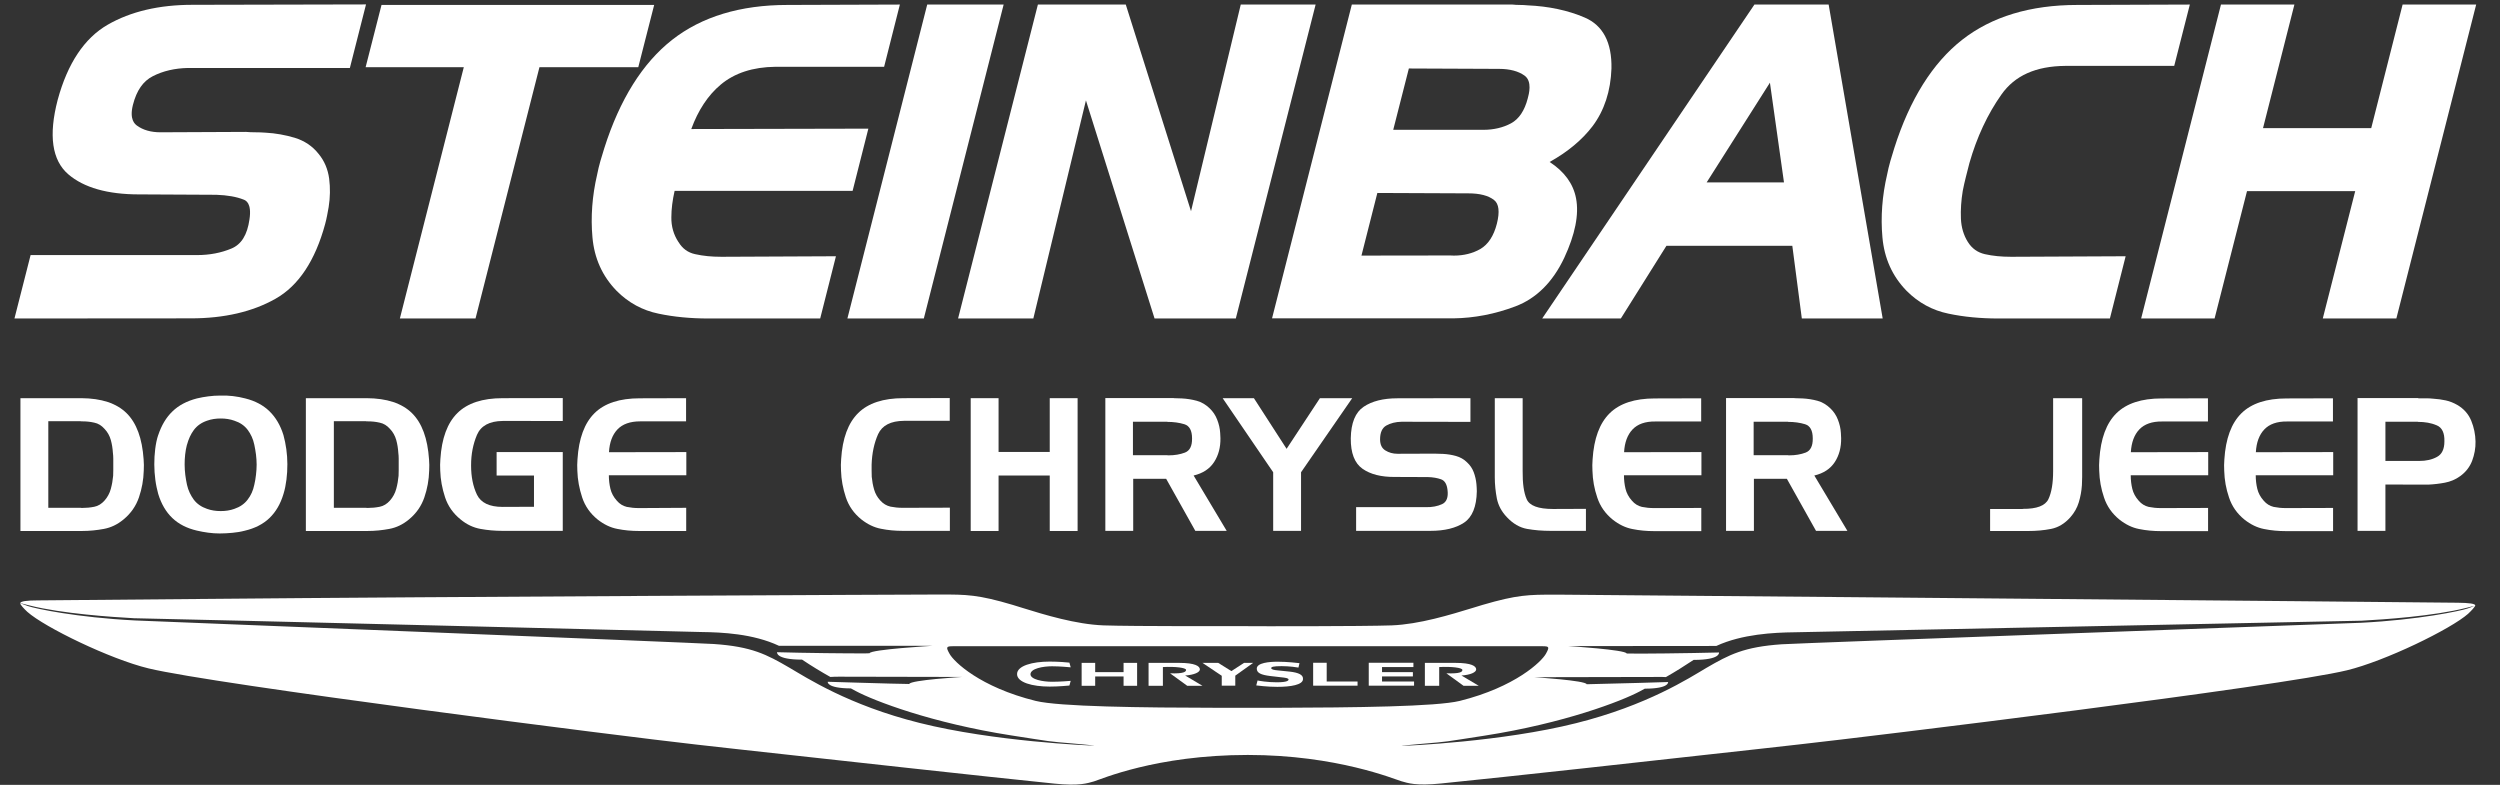 <?xml version="1.0" encoding="utf-8"?>
<!-- Generator: Adobe Illustrator 26.0.3, SVG Export Plug-In . SVG Version: 6.00 Build 0)  -->
<svg version="1.1" id="Layer_1" xmlns="http://www.w3.org/2000/svg" xmlns:xlink="http://www.w3.org/1999/xlink" x="0px" y="0px"
	 viewBox="0 0 1920 602.8" style="enable-background:new 0 0 1920 602.8;" xml:space="preserve">
<rect x="0" y="0" width="1920" height="602.8" fill="#333333" stroke="none"/>
<style type="text/css">
	.st0{fill:#FFFFFF;}
</style>
<g>
	<g>
		<path class="st0" d="M62.4,305.8c15.5,0.1,27.1,3.9,34.8,11.5s12,19.4,13.1,35.5c0.1,1.4,0.2,2.8,0.2,4.3c0,1.4,0,2.9-0.1,4.4
			c-0.2,7-1.4,13.8-3.7,20.5s-6.2,12.3-11.9,17c-4.6,3.8-9.6,6.2-15,7.2c-5.3,1-11,1.6-16.8,1.6H15.7v-102H62.4z M62,323.5H37.1V390
			H62c0.2,0.1,0.4,0.1,0.6,0.1c0.2,0,0.4,0,0.6,0c3.1,0,6.2-0.3,9.2-0.9s5.6-2.2,7.9-4.8c2.3-2.6,3.9-5.6,4.8-8.9s1.5-6.7,1.8-10.1
			c0.1-1.4,0.1-2.8,0.1-4.3c0-1.4,0-2.8,0-4.3s0-2.9,0-4.5s-0.1-3.1-0.3-4.6c-0.2-3.3-0.7-6.6-1.6-9.8c-0.9-3.2-2.5-6.1-4.8-8.5
			c-2.3-2.6-4.9-4.2-7.9-4.8c-3-0.7-6-1-9.2-1c-0.2,0-0.4,0-0.6,0c-0.2,0-0.5,0-0.6,0C62,323.6,62,323.5,62,323.5z"/>
		<path class="st0" d="M121.5,334.2c2.5-7.5,6.1-13.6,10.9-18.2c4.8-4.7,11.1-8,18.8-10c2.8-0.7,5.8-1.2,8.8-1.6s6.1-0.6,9.1-0.6
			c3.2-0.1,6.5,0,9.8,0.4s6.5,1,9.5,1.8c7.6,1.9,13.8,5.2,18.6,9.9c4.8,4.7,8.4,10.8,10.7,18.3c0.9,3.4,1.7,7,2.2,10.8
			s0.8,7.6,0.8,11.4c0,4.1-0.2,8-0.7,11.9s-1.2,7.6-2.3,11.1c-2.3,7.7-5.9,13.8-10.8,18.5c-4.9,4.7-11.3,7.9-19,9.7
			c-3,0.8-6.2,1.3-9.4,1.6c-3.2,0.3-6.5,0.5-9.8,0.5c-2.9,0-5.9-0.2-8.8-0.6c-2.9-0.4-5.8-0.9-8.7-1.6c-7.7-1.8-14-5-18.9-9.7
			c-4.9-4.7-8.5-10.9-10.8-18.5c-0.9-3.3-1.7-6.9-2.2-10.8s-0.8-7.8-0.8-11.8s0.2-7.9,0.7-11.9c0.5-3.9,1.2-7.5,2.3-10.7
			L121.5,334.2L121.5,334.2z M143.6,341.4c-0.7,2.6-1.1,5.1-1.4,7.7c-0.3,2.6-0.4,5.2-0.4,7.7c0,2.7,0.2,5.3,0.5,7.9
			s0.8,5.1,1.3,7.6c1,4.4,2.8,8.1,5.2,11.4c2.4,3.2,5.8,5.6,10.2,7.1c1.6,0.6,3.3,1,5.1,1.3s3.6,0.4,5.4,0.4c1.8,0,3.6-0.1,5.4-0.4
			c1.8-0.3,3.5-0.7,5.1-1.3c4.4-1.5,7.8-3.9,10.2-7.1c2.5-3.2,4.2-7,5.1-11.4c0.6-2.5,1-5,1.3-7.6s0.5-5.2,0.5-7.9
			c0-2.6-0.2-5.1-0.5-7.7s-0.8-5.1-1.3-7.6c-0.9-4.4-2.7-8.2-5.1-11.4c-2.5-3.3-5.9-5.6-10.2-7c-1.6-0.6-3.3-1-5.1-1.3
			s-3.6-0.4-5.4-0.4c-1.8,0-3.6,0.1-5.4,0.4c-1.8,0.3-3.5,0.7-5.1,1.3c-4.4,1.5-7.7,3.9-10.1,7.1c-2.4,3.2-4.1,7-5.3,11.4V341.4z"/>
		<path class="st0" d="M281.6,305.8c15.5,0.1,27.1,3.9,34.8,11.5c7.7,7.6,12,19.4,13.1,35.5c0.1,1.4,0.2,2.8,0.2,4.3
			c0,1.4,0,2.9-0.1,4.4c-0.2,7-1.4,13.8-3.7,20.5s-6.2,12.3-11.9,17c-4.6,3.8-9.6,6.2-15,7.2c-5.3,1-11,1.6-16.8,1.6h-47.3v-102
			H281.6z M281.2,323.5h-24.8V390h24.8c0.2,0.1,0.4,0.1,0.6,0.1s0.4,0,0.6,0c3.1,0,6.2-0.3,9.2-0.9s5.6-2.2,7.9-4.8
			c2.3-2.6,3.9-5.6,4.8-8.9s1.5-6.7,1.8-10.1c0.1-1.4,0.1-2.8,0.1-4.3c0-1.4,0-2.8,0-4.3s0-2.9,0-4.5s-0.1-3.1-0.3-4.6
			c-0.2-3.3-0.7-6.6-1.6-9.8c-0.9-3.2-2.5-6.1-4.8-8.5c-2.3-2.6-4.9-4.2-7.9-4.8c-3-0.7-6-1-9.2-1c-0.2,0-0.4,0-0.6,0s-0.5,0-0.6,0
			V323.5z"/>
		<path class="st0" d="M381.5,347.2h50.7v60.5H386c-5.9,0-11.6-0.5-17-1.5c-5.5-1-10.6-3.4-15.3-7.3c-5.7-4.6-9.7-10.3-11.9-17
			s-3.5-13.5-3.7-20.5c-0.1-1.5-0.1-3-0.1-4.4s0.1-2.8,0.2-4.3c1-16.1,5.4-27.9,13.1-35.5s19.3-11.4,34.7-11.4l46.2-0.1v17.6H386
			c-10.1,0.1-16.7,3.7-19.7,10.7c-3,7.1-4.5,14.8-4.5,23.2c0,0.1,0,0.2,0,0.2s0,0.1,0,0.2c0,8.6,1.5,16,4.5,22.3
			c3,6.2,9.5,9.4,19.7,9.4l24.1-0.1v-24h-28.7v-18L381.5,347.2L381.5,347.2z"/>
		<path class="st0" d="M474.2,329.8c-3.9,4.1-6.1,10-6.5,17.5l59.4-0.1V365h-59.5c0,3.6,0.4,7.1,1.2,10.4c0.8,3.3,2.4,6.3,4.9,9.1
			c2.2,2.6,4.8,4.1,7.7,4.8c3,0.6,6,0.9,9.2,0.9c0.2,0,0.4,0,0.6,0s0.4,0,0.6,0L527,390v17.8h-36.2c-5.8,0-11.3-0.5-16.7-1.6
			c-5.3-1-10.4-3.5-15.1-7.2c-5.7-4.6-9.7-10.3-11.9-17s-3.5-13.5-3.7-20.5c-0.1-1.5-0.1-3-0.1-4.4s0.1-2.8,0.2-4.3
			c1-16.1,5.4-27.9,13.1-35.5s19.3-11.4,34.7-11.4l35.6-0.1v17.8h-35.2C483.9,323.6,478.1,325.7,474.2,329.8z"/>
	</g>
	<g>
		<path class="st0" d="M674.4,333.4c-3,6.7-4.7,14.5-5,23.4c0,1.5,0,3.1,0,4.6c0,1.6,0,3.1,0.1,4.8c0.3,3.3,0.9,6.6,1.8,9.7
			c0.9,3.2,2.5,6,4.7,8.4c2.3,2.6,4.9,4.1,7.9,4.8c3,0.6,6,0.9,9.2,0.9c0.2,0,0.4,0,0.6,0c0.2,0,0.4,0,0.6,0l35.2-0.1v17.8h-36.2
			c-5.8,0-11.3-0.5-16.7-1.6c-5.3-1-10.4-3.5-15.1-7.2c-5.7-4.6-9.7-10.3-11.9-17s-3.5-13.5-3.7-20.5c-0.1-1.5-0.1-3-0.1-4.4
			s0.1-2.8,0.2-4.3c1-16.1,5.4-27.9,13.1-35.5c7.7-7.6,19.3-11.4,34.7-11.4l35.6-0.1v17.5h-35.2
			C684.1,323.3,677.5,326.7,674.4,333.4z"/>
		<path class="st0" d="M766.9,347.1h39.3v-41.3h21.4v102h-21.4v-42.6h-39.3v42.6h-21.4v-102h21.4V347.1z"/>
		<path class="st0" d="M901.5,305.8c1,0.1,2.1,0.1,3.1,0.1s2,0,3.1,0.1c3.9,0.2,7.7,0.8,11.4,1.8s7,3,9.9,5.8
			c2.6,2.5,4.5,5.3,5.8,8.7c1.3,3.3,2.1,6.7,2.3,10.2c0,0.7,0,1.3,0.1,2c0,0.7,0.1,1.3,0.1,2c0.1,7.1-1.5,13.2-4.9,18.4
			c-3.4,5.2-8.6,8.6-15.7,10.3l25.4,42.5H918l-22.4-40h-25.3v40h-21.4v-102h52.6L901.5,305.8L901.5,305.8z M896.4,323.9h-26.3v25.7
			h26.3c0.2,0.1,0.4,0.1,0.6,0.1c0.2,0,0.4,0,0.6,0c4.5,0,8.7-0.7,12.4-2.1s5.6-5,5.5-10.9c0-6.1-2-9.7-5.9-10.9
			c-3.9-1.2-8.3-1.8-13.1-1.8L896.4,323.9L896.4,323.9z"/>
		<path class="st0" d="M963,305.8l25.1,38.9l25.6-38.9h24.8l-39.3,56.9v45h-21.4v-45L939,305.8H963z"/>
		<path class="st0" d="M1076.4,323.9c-4.6,0.1-8.5,1.1-11.7,2.9s-4.8,5.4-4.8,10.6c0,4,1.3,6.8,4,8.5s5.8,2.6,9.4,2.6l28.4-0.1
			c1,0.1,2.1,0.1,3.3,0.1c1.1,0,2.3,0,3.4,0.1c3.3,0.2,6.6,0.7,9.8,1.6c3.2,0.9,6.1,2.5,8.5,4.9c2.3,2.1,4,4.6,5.1,7.5
			s1.8,6,2.1,9.1c0.1,0.9,0.2,1.9,0.2,2.8s0.1,1.8,0.1,2.8c-0.2,11.8-3.5,19.9-9.8,24.1s-15,6.3-25.8,6.3h-57.1v-18.2h53.7
			c4.7,0.1,8.8-0.7,12.3-2.3c3.5-1.6,4.9-5.3,4.2-10.9c-0.5-4.4-2.1-7.2-5-8.2c-2.8-1-6.2-1.6-10.1-1.7l-25.3-0.1
			c-10.5,0.1-18.8-2-24.9-6.3s-9.1-12.1-9-23.4c0.2-11.8,3.5-19.9,9.9-24.2c6.4-4.3,15-6.5,25.9-6.5l56.1-0.1V324L1076.4,323.9
			L1076.4,323.9z"/>
		<path class="st0" d="M1172.8,406.2c-5.6-1-10.8-4-15.5-9c-4.1-4.3-6.6-9-7.7-14.3c-1-5.3-1.6-10.7-1.6-16.3v-60.8h21.4v55.9
			c-0.1,9.5,0.9,16.7,3.1,21.7s8.9,7.5,20.2,7.5l25.3-0.1v16.9h-27.1C1184.4,407.7,1178.4,407.2,1172.8,406.2z"/>
		<path class="st0" d="M1253.8,329.8c-3.9,4.1-6.1,10-6.5,17.5l59.4-0.1V365h-59.5c0,3.6,0.4,7.1,1.2,10.4c0.8,3.3,2.4,6.3,4.9,9.1
			c2.2,2.6,4.8,4.1,7.7,4.8c3,0.6,6,0.9,9.2,0.9c0.2,0,0.4,0,0.6,0s0.4,0,0.6,0l35.2-0.1v17.8h-36.2c-5.8,0-11.3-0.5-16.7-1.6
			c-5.3-1-10.4-3.5-15.1-7.2c-5.7-4.6-9.7-10.3-11.9-17c-2.3-6.7-3.5-13.5-3.7-20.5c-0.1-1.5-0.1-3-0.1-4.4s0.1-2.8,0.2-4.3
			c1-16.1,5.4-27.9,13.1-35.5s19.3-11.4,34.7-11.4l35.6-0.1v17.8h-35.2C1263.5,323.6,1257.7,325.7,1253.8,329.8z"/>
		<path class="st0" d="M1378.2,305.8c1,0.1,2.1,0.1,3.1,0.1s2,0,3.1,0.1c3.9,0.2,7.7,0.8,11.4,1.8c3.7,1,7,3,9.9,5.8
			c2.6,2.5,4.5,5.3,5.8,8.7c1.3,3.3,2.1,6.7,2.3,10.2c0,0.7,0,1.3,0.1,2c0,0.7,0.1,1.3,0.1,2c0.1,7.1-1.5,13.2-4.9,18.4
			c-3.4,5.2-8.6,8.6-15.7,10.3l25.4,42.5h-24.1l-22.4-40H1347v40h-21.4v-102h52.6V305.8z M1373.1,323.9h-26.3v25.7h26.3
			c0.2,0.1,0.4,0.1,0.6,0.1s0.4,0,0.6,0c4.5,0,8.7-0.7,12.4-2.1c3.7-1.4,5.6-5,5.5-10.9c0-6.1-2-9.7-5.9-10.9
			c-3.9-1.2-8.3-1.8-13.1-1.8L1373.1,323.9L1373.1,323.9z"/>
	</g>
	<g>
		<path class="st0" d="M1553.5,390.8c10.7,0.1,17.3-2.4,19.7-7.5s3.6-12.3,3.6-21.4v-56.1h22.3v60.6c0,1.1,0,2.2-0.1,3.2
			c0,1-0.1,2-0.1,3.1c-0.3,4.5-1.1,8.8-2.4,13.1c-1.3,4.3-3.5,8.1-6.5,11.5c-4.3,4.8-9.2,7.8-14.8,8.9c-5.6,1.1-11.4,1.6-17.4,1.6
			c-0.3,0-0.5,0-0.8,0c-0.2,0-0.5,0-0.6,0h-28v-16.9h25.1L1553.5,390.8L1553.5,390.8z"/>
		<path class="st0" d="M1643,329.8c-3.9,4.1-6.1,10-6.5,17.5l59.4-0.1V365h-59.5c0,3.6,0.4,7.1,1.2,10.4c0.8,3.3,2.4,6.3,4.9,9.1
			c2.2,2.6,4.8,4.1,7.7,4.8c3,0.6,6,0.9,9.2,0.9c0.2,0,0.4,0,0.6,0s0.4,0,0.6,0l35.2-0.1v17.8h-36.2c-5.8,0-11.3-0.5-16.7-1.6
			c-5.3-1-10.4-3.5-15.1-7.2c-5.7-4.6-9.7-10.3-11.9-17c-2.3-6.7-3.5-13.5-3.7-20.5c-0.1-1.5-0.1-3-0.1-4.4s0.1-2.8,0.2-4.3
			c1-16.1,5.4-27.9,13.1-35.5s19.3-11.4,34.7-11.4l35.6-0.1v17.8h-35.2C1652.8,323.6,1646.9,325.7,1643,329.8z"/>
		<path class="st0" d="M1739,329.8c-3.9,4.1-6.1,10-6.5,17.5l59.4-0.1V365h-59.5c0,3.6,0.4,7.1,1.2,10.4c0.8,3.3,2.4,6.3,4.9,9.1
			c2.2,2.6,4.8,4.1,7.7,4.8c3,0.6,6,0.9,9.2,0.9c0.2,0,0.4,0,0.6,0s0.4,0,0.6,0l35.2-0.1v17.8h-36.2c-5.8,0-11.3-0.5-16.7-1.6
			c-5.3-1-10.4-3.5-15.1-7.2c-5.7-4.6-9.7-10.3-11.9-17c-2.3-6.7-3.5-13.5-3.7-20.5c-0.1-1.5-0.1-3-0.1-4.4s0.1-2.8,0.2-4.3
			c1-16.1,5.4-27.9,13.1-35.5s19.3-11.4,34.7-11.4l35.6-0.1v17.8h-35.2C1748.7,323.6,1742.9,325.7,1739,329.8z"/>
		<path class="st0" d="M1857.1,305.8c0.1,0.1,0.2,0.1,0.4,0.1c0.1,0,0.3,0,0.4,0c1.8,0,3.6,0,5.4,0s3.6,0.1,5.4,0.3
			c3.2,0.2,6.4,0.6,9.6,1.3c3.2,0.7,6.1,1.9,8.9,3.5c5,2.9,8.6,7,10.7,12.1s3.2,10.5,3.3,16c0.1,5.1-0.8,10-2.6,14.8
			c-1.8,4.7-4.9,8.7-9.2,11.8c-3.6,2.6-7.5,4.2-11.7,5s-8.5,1.3-12.9,1.5c-1.1,0-2.3,0-3.4,0s-2.3,0-3.4,0l-26-0.1v35.6h-21.4v-102
			h46.5L1857.1,305.8L1857.1,305.8z M1856.9,323.9H1832V354h26.1c5.2,0,9.7-1,13.5-3.1c3.8-2,5.7-6,5.7-11.9
			c0.2-6.5-1.8-10.7-6-12.4c-4.2-1.8-9-2.6-14.4-2.6L1856.9,323.9L1856.9,323.9z"/>
	</g>
</g>
<g>
	<g>
		<path class="st0" d="M11.1,244.6l12.4-48.7h126c0.7,0,1.3,0,1.9,0c9.6,0,18.4-1.7,26.3-5c7.7-3.2,12.2-10.5,13.9-22.4
			c1.9-12.6-2.9-14.6-4.5-15.2c-5.5-2.2-12.5-3.4-20.9-3.7l-57.9-0.3c-0.5,0-1,0-1.5,0c-24.2,0-42.4-5.2-54.3-15.4
			c-12.6-10.8-15.3-30-8.2-57.2c7.6-28,20.5-47.4,38.4-57.7c17.7-10.2,39.5-15.3,65-15.3l133.4-0.3l-12.4,48.8H144.4
			c-10.1,0.2-19.2,2.3-27,6.3c-7.5,3.8-12.5,11-15.3,22c-2.9,11.4,1.6,14.8,3,15.9c4.6,3.4,10.7,5.2,18.1,5.2l65.5-0.3h0.2
			c2.2,0.2,4.5,0.3,7.1,0.3c2.7,0,5.4,0.1,8,0.3c7.7,0.4,15.2,1.8,22.3,3.9c7.5,2.3,13.7,6.4,18.4,12.4c4.4,5.3,7.1,11.7,8.1,19
			c0.9,7.1,0.8,14.4-0.4,21.9c-0.4,2.4-0.8,4.6-1.2,6.5c-0.4,2.1-0.9,4.3-1.5,6.5c-7.6,28-20.4,47.4-38.2,57.4
			c-17.5,9.9-39.3,15-64.8,15L11.1,244.6L11.1,244.6z"/>
	</g>
	<g>
		<polygon class="st0" points="307.1,244.6 356.2,51.6 280.8,51.6 293,3.8 502.4,3.8 490.2,51.6 414.3,51.6 365.2,244.6 		"/>
	</g>
	<g>
		<path class="st0" d="M543.9,244.6c-13.4,0-26.3-1.2-38.1-3.7c-12.3-2.5-23.2-8.4-32.3-17.6c-10.9-11.2-17.1-25-18.5-41.1
			c-1.4-15.6-0.2-31.8,3.6-48.1c0.7-3.5,1.5-7,2.5-10.4c0.9-3,1.9-6.3,3-9.9c11.9-37.5,29.5-65.5,52.1-83.2
			c22.7-17.8,52.4-26.8,88.5-26.8l86.4-0.3L679,51.3h-83.6c-17.2,0.2-31.3,4.8-41.9,13.7c-9.7,8.1-17.3,19.6-22.6,34.1l136-0.3
			l-12.1,47.8H518.1c-1.6,7-2.5,13.9-2.5,20.3c-0.1,6.9,1.7,13.3,5.4,18.9l0.1,0.1c3,5,7.2,8.1,12.8,9.3c6.2,1.4,12.8,2,19.7,2h2.9
			l85.5-0.4l-12.1,47.8H543.9L543.9,244.6z"/>
	</g>
	<g>
		<polygon class="st0" points="650.8,244.6 712.1,3.5 770.8,3.5 709.5,244.6 		"/>
	</g>
	<g>
		<polygon class="st0" points="886.7,244.6 834,77.1 793.6,244.6 735.8,244.6 797.1,3.5 864.6,3.5 914.7,162.2 952.9,3.5 
			1010.4,3.5 949.1,244.6 		"/>
	</g>
	<g>
		<path class="st0" d="M976.9,244.6l61.3-241.1h123.2h0.2c1.7,0.2,3.5,0.3,5.4,0.3c2.1,0,4.1,0.1,6.1,0.3c16.2,0.7,31,3.8,44,9.4
			c14,6,20.9,19.2,20.5,39.1c-0.6,17.4-5.5,32.3-14.5,44.3c-7.9,10.4-19,19.7-33,27.5c11.4,7.4,18.2,16.8,20.3,27.9
			c2.4,12.4-0.7,27.8-9.1,45.8c-8.8,18.6-21.4,31.1-37.5,37.2c-15.6,5.9-31.6,9-47.7,9.2l0,0H976.9V244.6z M1113.9,196.2
			L1113.9,196.2c1,0,1.8,0.1,2.7,0.1c7.6,0,14.4-1.7,20.2-5c6.1-3.5,10.4-10.1,12.8-19.5c2.3-9.1,1.6-15.3-2.2-18.2
			c-4.3-3.4-11-5.1-19.7-5.1l-69.9-0.3l-12.2,48.1L1113.9,196.2L1113.9,196.2z M1137.7,99.7c0.6,0,1.1,0,1.5,0c8,0,15.2-1.7,21.3-5
			c6.1-3.3,10.4-9.8,12.8-19.1c0.9-3.3,3.6-13.1-2.4-17.5c-4.7-3.4-11.3-5.2-19.6-5.2l-69.3-0.3l-12,47.1H1137.7z"/>
	</g>
	<g>
		<path class="st0" d="M1383.8,244.6l-7.3-55.8h-96.7l-35,55.8h-60.4l163-241.1h57l41.5,241.1H1383.8z M1370.1,140.1l-10.8-76.6
			l-48.6,76.6H1370.1z"/>
	</g>
	<g>
		<path class="st0" d="M1534.6,244.6c-13.4,0-26.3-1.2-38.1-3.7c-12.3-2.5-23.2-8.4-32.3-17.6c-10.9-11.2-17.1-25-18.5-41.1
			c-1.4-15.6-0.2-31.8,3.6-48.1c0.7-3.5,1.5-7,2.5-10.4c0.9-3.1,1.9-6.3,3-9.9c11.9-37.5,29.5-65.5,52.1-83.2
			c22.7-17.8,52.4-26.8,88.5-26.8l86.4-0.3l-12,47.1h-83.6c-22.7,0.2-38.8,7.4-49.1,22c-10.6,15-18.9,32.7-24.6,52.7l-2.7,10.6
			c-0.9,3.5-1.7,7.1-2.4,10.7c-1.2,7.2-1.7,14.5-1.4,21.5c0.3,6.6,2.1,12.6,5.3,17.7c3.2,5.1,7.5,8.1,13.1,9.4
			c6.2,1.4,12.8,2,19.7,2h2.9l85.5-0.4l-12.1,47.8H1534.6z"/>
	</g>
	<g>
		<polygon class="st0" points="1783.9,244.6 1808.8,146.8 1725.7,146.8 1700.8,244.6 1644.4,244.6 1705.7,3.5 1762.1,3.5 1738,98.4 
			1821.1,98.4 1845.2,3.5 1901.7,3.5 1840.4,244.6 		"/>
	</g>
</g>
<g>
	<polygon class="st0" points="945.7,515.4 935.6,509.1 923.5,509.1 938.3,519 938.3,526.6 948.7,526.6 948.7,518.9 962.4,509.1 
		955.4,509.1 	"/>
	<polygon class="st0" points="1018.9,509 1008.5,509 1008.5,526.6 1042.6,526.6 1042.6,523.4 1018.9,523.4 	"/>
	<polygon class="st0" points="1061.4,519.5 1085.1,519.5 1085.1,516.2 1061.4,516.2 1061.4,512.3 1085.5,512.3 1085.5,509 
		1051.2,509 1051.2,526.6 1086,526.6 1086,523.4 1061.4,523.4 	"/>
	<path class="st0" d="M862.9,516.2c-0.2,0-21.6,0-21.8,0c0-0.2,0-7.1,0-7.1h-10.4v17.6h10.4c0,0,0-6.9,0-7.2c0.2,0,21.6,0,21.8,0
		c0,0.2,0,7.2,0,7.2h10.4v-17.6h-10.4C862.9,509.1,862.9,516,862.9,516.2z"/>
	<path class="st0" d="M921.5,514.1c0-2.5-3.7-5-15.7-5h-23.7v17.6h11c0,0,0-14,0-14.4c9.5-0.5,17.8,0.5,17.8,2.2
		c0,1.4-1.8,3-12.3,2.6c2.5,1.9,13.2,9.6,13.2,9.6h11.7c0,0-10.4-6.2-13.3-7.9C917.2,518.3,921.5,516.3,921.5,514.1z"/>
	<path class="st0" d="M1110.8,517.1c2.5,1.9,13.2,9.6,13.2,9.6h11.7c0,0-10.4-6.2-13.3-7.9c7-0.5,11.3-2.5,11.3-4.7
		c0-2.5-3.6-5-15.7-5h-23.7v17.6h11c0,0,0-14,0-14.4c9.5-0.5,17.8,0.5,17.8,2.2C1123.2,516,1121.4,517.5,1110.8,517.1z"/>
	<path class="st0" d="M990.5,515.8c-3.1-0.3-6.4-0.7-8.8-0.9c-3.3-0.3-5.4-0.7-5.4-1.8c0-0.9,1.4-1.5,8-1.5c6.3,0,11.7,0.9,12.9,1.1
		l0.8-3.4c-1.7-0.2-9.4-1.1-16.8-1.1c-6.3,0-16,0.8-16,5.3c0,3.3,3.1,4.8,10.5,5.7c1.4,0.2,3.6,0.4,7.8,0.9c3.8,0.4,6.1,0.7,6.1,1.8
		c0,0.6-0.6,2.1-9,2.1c-7.4,0-13.5-1.1-14.8-1.4l-1,3.8c1,0.1,8.3,1.1,16.2,1.1c10.1,0,19.7-1.5,19.7-6
		C1000.9,518.3,997.5,516.6,990.5,515.8z"/>
	<path class="st0" d="M808,511.7c6.3,0,12.9,0.7,14.3,0.8l-1-3.6c-1.7-0.2-8.1-0.8-15.2-0.8c-13.2,0-25,3.2-25,9.6
		c0,6.4,11.8,9.6,25,9.6c7.1,0,13.6-0.7,15.2-0.8l1-3.6c-1.5,0.1-8,0.7-14.3,0.7c-6.9,0-16.6-1.7-16.6-5.8
		C791.5,513.4,801.1,511.7,808,511.7z"/>
	<path class="st0" d="M1895.2,467.3c-5.6,1.9-37.3,8.7-82.1,11c-0.9,0.1-431.4,15.6-444.7,16.5c-29,2-40.3,7.9-58,18.2
		c-12.9,7.6-45.2,28.7-100,42.4c-56.8,14.3-130.4,17.4-133.6,17.4c-3.3,0.1,15.9-1.6,15.9-1.6c20.8-1.8,14.2-1.1,47.3-6.2
		c61.1-9.5,105.3-26.5,119.5-34.1c0.4-0.2,1.9-1,3.7-2l0,0c19,0,17.9-5.1,17.9-5.1c-4.5,0.1-18.5,0.5-23.4,0.7
		c-17.2,0.5-34.7,0.9-39.1,1c-0.8-2.9-40.2-5.4-40.2-5.4s89.3-0.2,98.1-0.2c1,0,2,0,2.9,0.1c6.7-3.8,14.1-8.4,21.3-13.2
		c0.1,0,0.2,0,0.2,0c20.7,0,19.3-5.7,19.3-5.7c-22.2,0.6-63.5,1.1-70.9,0.8c-0.7-2.9-44.7-5.7-44.7-5.7s104-0.1,112.8-0.1
		c0.2,0,0.5,0,0.7,0c19.9-9.2,44.5-10.3,59.7-10.5c9-0.1,384.7-7.9,436-8.9c16.6-0.9,55.2-3.5,80.1-9.8c2.7-0.7,5.1-1.3,7.1-1.8
		c0.2-1.5-4.8-2.1-13.5-2.2l-125.3-1.2c-191.6-1.7-548.3-5-564.5-5h-3.9c-19.5,0-28.4,0-55.3,7.9l-7.2,2.2
		c-17.4,5.3-41.3,12.7-62.5,13.5c-22.2,0.8-107.1,0.7-110.7,0.6c-3.6,0-88.4,0.2-110.6-0.6c-21.2-0.8-45.1-8.1-62.5-13.5l-7.1-2.2
		c-26.9-8-35.8-8-55.3-8H719c-16.3,0-372.9,1.6-564.5,3.4l-125.4,1.1c-8.6,0-13.5,0.7-13.5,2.1c2,0.5,4.4,1.1,7.1,1.8
		c24.9,6.3,63.6,8.9,80.2,9.8c51.3,1,426.9,10.4,436,10.6c15.3,0.2,39.4,1.2,59.4,10.6h117.6c0,0-47.4,2.8-48.1,5.7
		c-0.7,0-1.8,0-3,0.1c-11.9,0.1-47.7-0.3-68-0.9c0,0-1.4,5.7,19.2,5.7l0,0c7.3,4.9,14.9,9.5,21.7,13.3c1.8-0.1,3.9-0.2,6.4-0.2
		c8.8,0,94.7,0.2,94.7,0.2s-39.7,2.4-40.5,5.4c-0.1,0-0.2,0-0.3,0c-4.7,0-22-0.5-38.9-1c-4.9-0.1-18.9-0.6-23.4-0.7
		c0,0-1.1,5,17.8,5.1c1.8,1,3.3,1.8,3.7,2c14.2,7.6,58.4,24.6,119.5,34.1c33.1,5.1,26.5,4.4,47.3,6.2c0,0,19.2,1.7,15.9,1.6
		c-3.2,0-76.8-3.1-133.7-17.4c-54.8-13.7-87-34.9-99.9-42.4c-17.7-10.3-29-16.2-58-18.2c-13.3-0.9-443.8-18.1-444.7-18.1
		c-44.8-2.3-76.5-9.1-82-11c-2.4-0.8-4.4-1.6-6.1-2.2c0,1.1,3,4.3,5.5,6.6c13.2,11.8,63.6,36.3,93,43.4
		c51,12.4,364.9,52.3,420.6,58.5l31.2,3.5c83.6,9.2,189.9,21,243.9,26.5c19.3,2,25.5-0.3,30.5-1.7c4.9-1.4,47.6-20.3,118.1-20.3
		c68.5,0,113,18.8,118,20.2c4.9,1.4,11.2,3.7,30.5,1.7c53.9-5.4,160.3-17.2,243.9-26.5l31.2-3.5c55.7-6.2,369.6-44.5,420.5-56.9
		c29.4-7.1,79.7-31.6,93.1-43.4c2.4-2.3,5.5-5.4,5.5-6.6C1899.5,465.8,1897.5,466.5,1895.2,467.3z M979,543.6c-6.8,0-13.7,0-20.7,0
		s-13.9,0-20.7,0l0,0c-62.5-0.1-124.2-0.9-142.2-5.3c-42.8-10.6-62.8-30.1-66.1-36.1c-3-5.3-2.6-5.9,2.7-5.9h201.6
		c0,0,20.3,0,49.2,0h201.7c5.3,0,5.7,0.5,2.7,5.9c-3.3,5.9-23.3,25.4-66.1,36.1C1103.1,542.7,1041.4,543.4,979,543.6L979,543.6z"/>
</g>
</svg>
